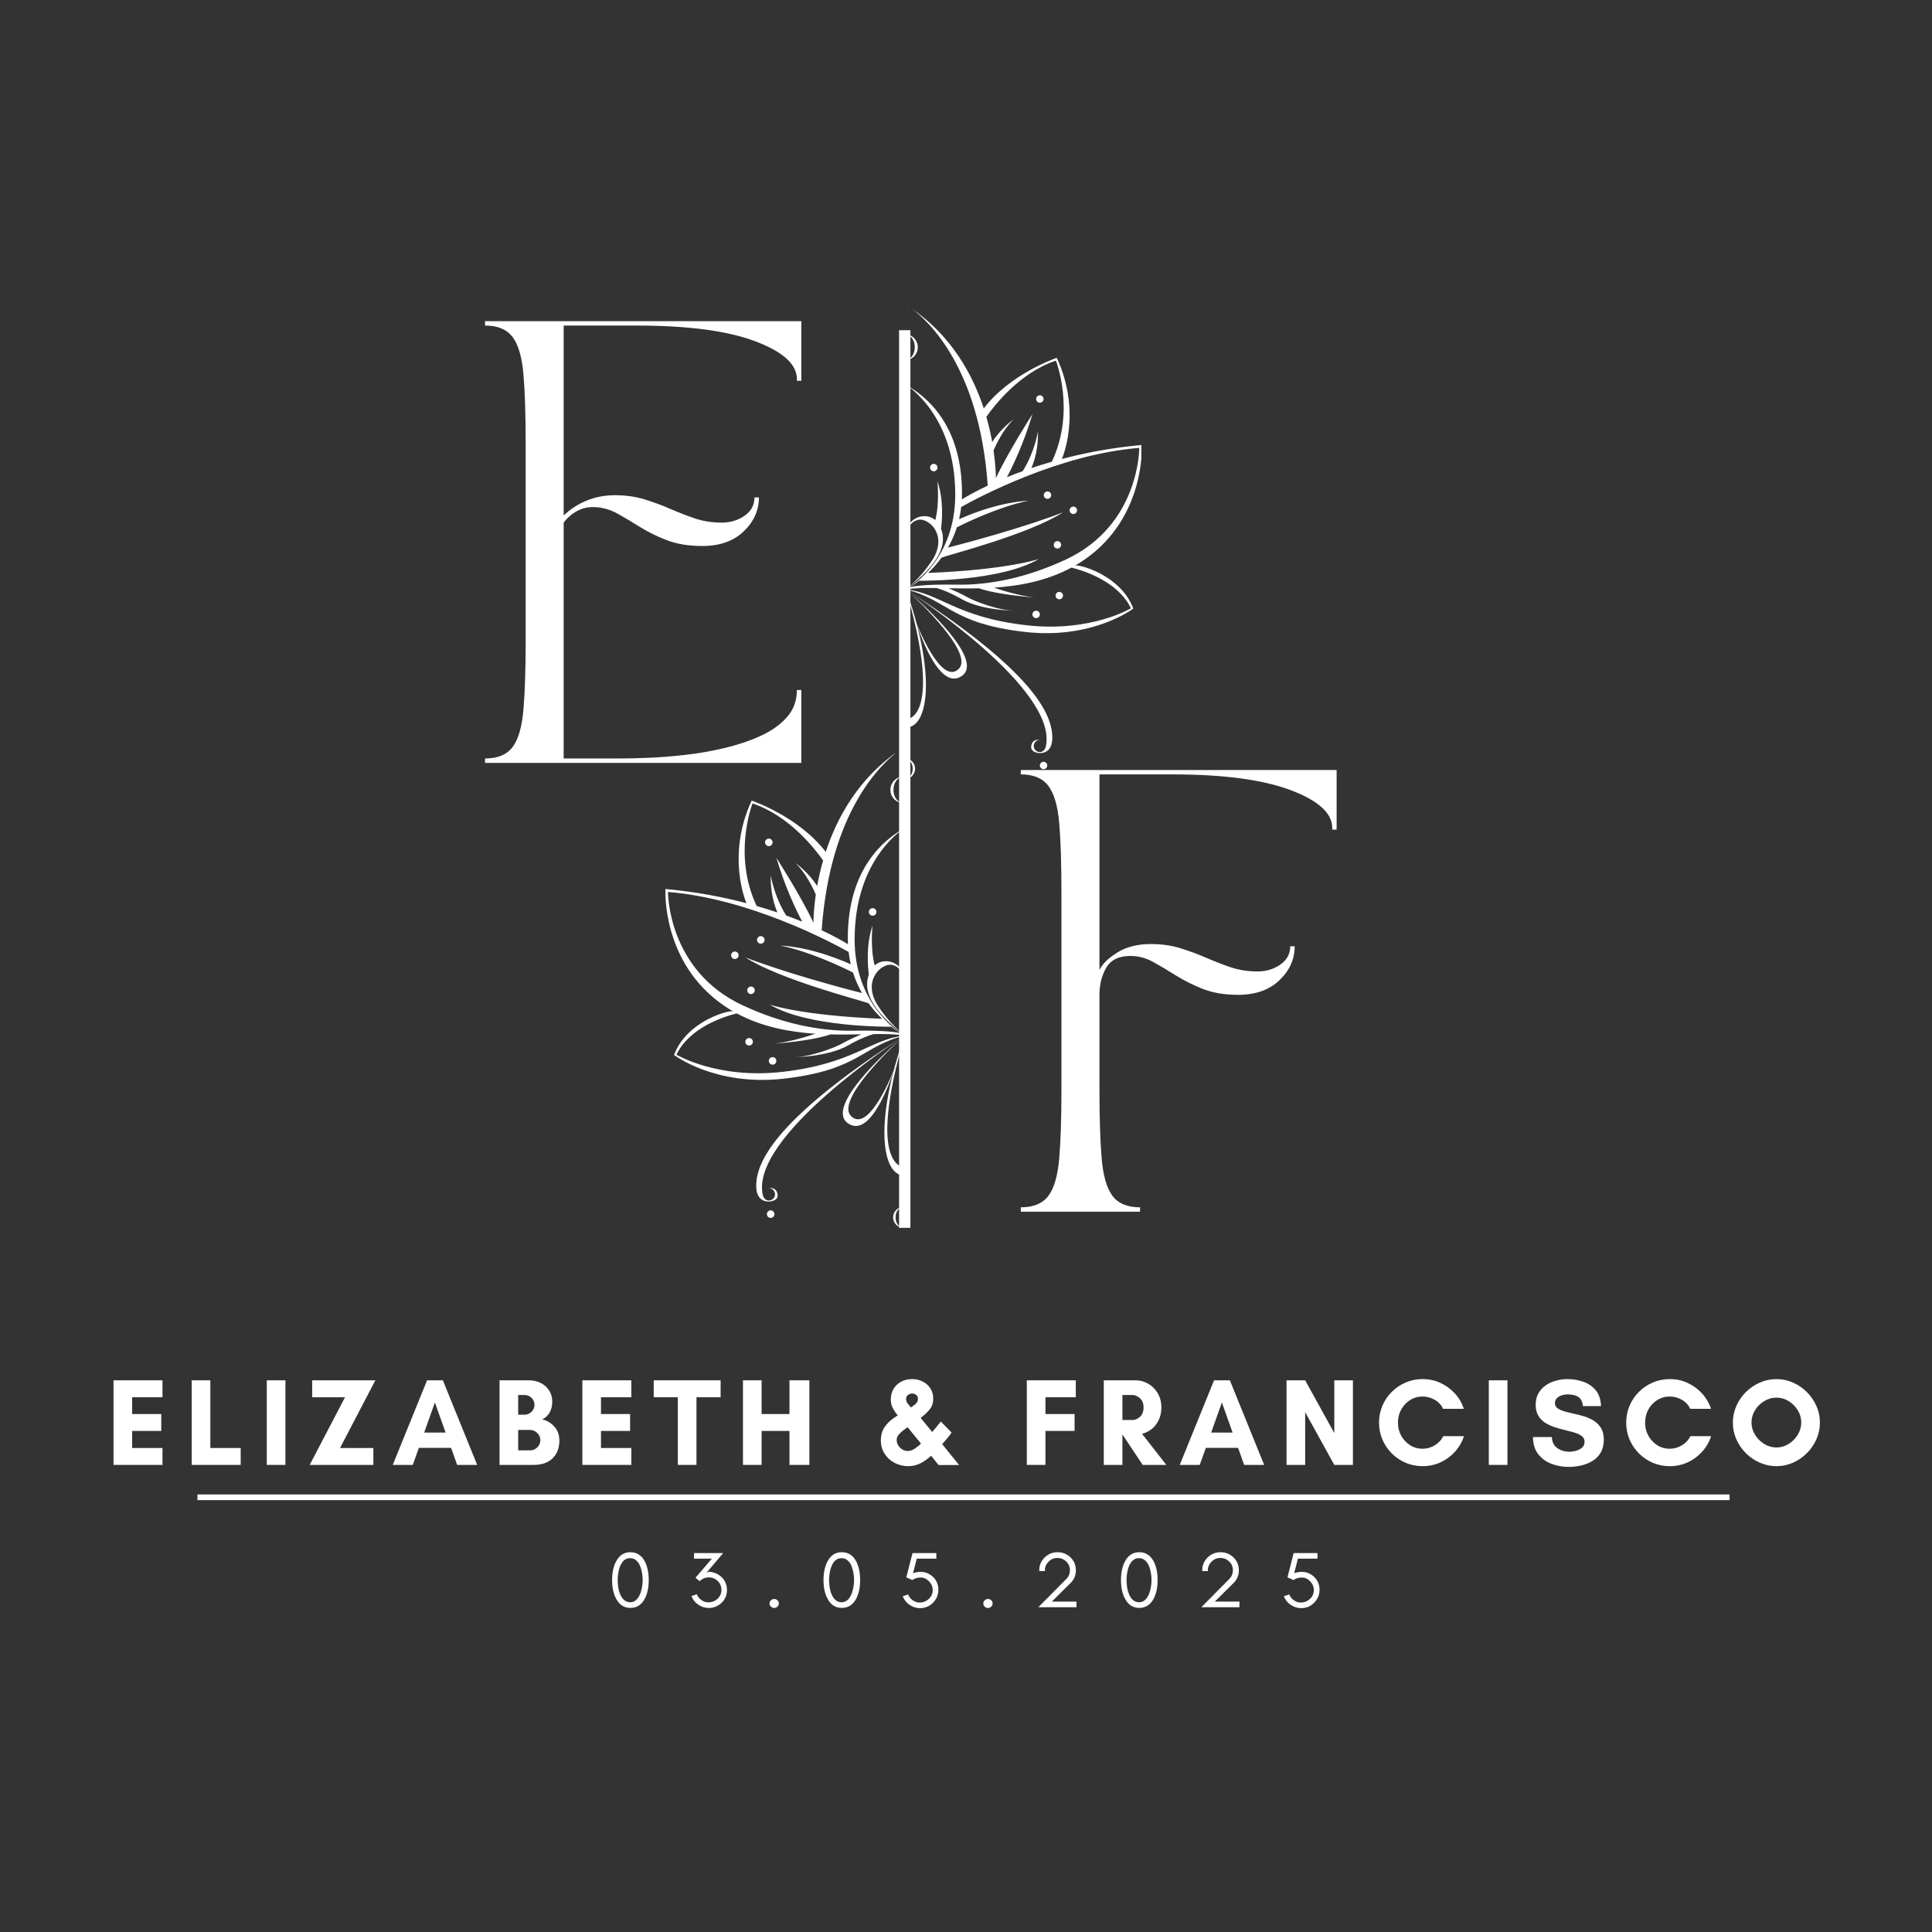 <svg xmlns="http://www.w3.org/2000/svg" xmlns:xlink="http://www.w3.org/1999/xlink" width="1024" zoomAndPan="magnify" viewBox="0 0 768 768" height="1024" preserveAspectRatio="xMidYMid meet" version="1.0"><rect x="0" y="0" width="768" height="768" fill="#333333" stroke="none"/><defs><g/><clipPath id="663423c09b"><path d="M 264.492 299.562 L 360.391 299.562 L 360.391 487.812 L 264.492 487.812 Z M 264.492 299.562 " clip-rule="nonzero"/></clipPath><clipPath id="e760a38fcf"><path d="M 360.109 121.145 L 453.703 121.145 L 453.703 309.395 L 360.109 309.395 Z M 360.109 121.145 " clip-rule="nonzero"/></clipPath></defs><g fill="#ffffff" fill-opacity="1"><g transform="translate(187.539, 303.26)"><g><path d="M 5.266 -173.844 L 5.266 -175.594 L 131 -175.594 L 131 -151.891 L 129.234 -151.891 L 129.234 -152.594 C 129.234 -158.445 123.703 -163.453 112.641 -167.609 C 101.578 -171.766 85.922 -173.844 65.672 -173.844 L 36.531 -173.844 L 36.531 -98.328 C 39.219 -100.91 42.285 -102.898 45.734 -104.297 C 49.191 -105.703 52.91 -106.406 56.891 -106.406 C 61.223 -106.406 65.172 -105.848 68.734 -104.734 C 72.305 -103.629 75.703 -102.375 78.922 -100.969 C 82.148 -99.562 85.398 -98.301 88.672 -97.188 C 91.953 -96.07 95.523 -95.516 99.391 -95.516 C 102.785 -95.516 105.797 -96.422 108.422 -98.234 C 111.055 -100.055 112.375 -102.488 112.375 -105.531 L 114.141 -105.531 C 114.141 -100.383 112.117 -95.879 108.078 -92.016 C 104.035 -88.148 98.562 -86.219 91.656 -86.219 C 86.27 -86.219 81.586 -86.977 77.609 -88.5 C 73.629 -90.02 70.055 -91.773 66.891 -93.766 C 63.734 -95.754 60.723 -97.539 57.859 -99.125 C 54.992 -100.707 51.977 -101.555 48.812 -101.672 C 46.238 -101.785 43.895 -101.254 41.781 -100.078 C 39.676 -98.91 37.926 -97.391 36.531 -95.516 L 36.531 -1.75 L 59 -1.75 C 61.812 -1.75 65.469 -1.836 69.969 -2.016 C 74.477 -2.191 79.363 -2.57 84.625 -3.156 C 89.895 -3.738 95.133 -4.645 100.344 -5.875 C 105.562 -7.102 110.363 -8.711 114.75 -10.703 C 119.133 -12.703 122.645 -15.191 125.281 -18.172 C 127.914 -21.16 129.234 -24.758 129.234 -28.969 L 131 -28.969 L 131 0 L 5.266 0 L 5.266 -1.75 C 10.297 -1.75 13.953 -3.27 16.234 -6.312 C 18.523 -9.363 19.961 -14.344 20.547 -21.25 C 21.129 -28.156 21.422 -37.344 21.422 -48.812 L 21.422 -126.781 C 21.422 -138.363 21.129 -147.578 20.547 -154.422 C 19.961 -161.273 18.523 -166.223 16.234 -169.266 C 13.953 -172.316 10.297 -173.844 5.266 -173.844 Z M 5.266 -173.844 "/></g></g></g><g fill="#ffffff" fill-opacity="1"><g transform="translate(400.517, 481.679)"><g><path d="M 5.266 -1.75 C 10.297 -1.75 13.953 -3.27 16.234 -6.312 C 18.523 -9.363 19.961 -14.344 20.547 -21.25 C 21.129 -28.156 21.422 -37.344 21.422 -48.812 L 21.422 -126.781 C 21.422 -138.363 21.129 -147.578 20.547 -154.422 C 19.961 -161.273 18.523 -166.223 16.234 -169.266 C 13.953 -172.316 10.297 -173.844 5.266 -173.844 L 5.266 -175.594 L 130.812 -175.594 L 130.812 -151.891 L 129.062 -151.891 L 129.062 -152.594 C 129.062 -158.445 123.531 -163.453 112.469 -167.609 C 101.406 -171.766 85.75 -173.844 65.5 -173.844 L 36.531 -173.844 L 36.531 -96.047 C 37.582 -98.391 39.922 -100.703 43.547 -102.984 C 47.172 -105.266 51.617 -106.406 56.891 -106.406 C 61.223 -106.406 65.172 -105.848 68.734 -104.734 C 72.305 -103.629 75.703 -102.375 78.922 -100.969 C 82.148 -99.562 85.398 -98.301 88.672 -97.188 C 91.953 -96.07 95.523 -95.516 99.391 -95.516 C 102.785 -95.516 105.797 -96.422 108.422 -98.234 C 111.055 -100.055 112.375 -102.488 112.375 -105.531 L 114.141 -105.531 C 114.141 -100.383 112.117 -95.879 108.078 -92.016 C 104.035 -88.148 98.562 -86.219 91.656 -86.219 C 86.27 -86.219 81.586 -87.004 77.609 -88.578 C 73.629 -90.16 70.055 -91.945 66.891 -93.938 C 63.734 -95.926 60.723 -97.711 57.859 -99.297 C 54.992 -100.879 51.977 -101.672 48.812 -101.672 C 44.25 -101.672 41.062 -100.117 39.25 -97.016 C 37.438 -93.91 36.531 -90.312 36.531 -86.219 L 36.531 -48.812 C 36.531 -37.344 36.82 -28.156 37.406 -21.25 C 37.988 -14.344 39.422 -9.363 41.703 -6.312 C 43.984 -3.27 47.641 -1.75 52.672 -1.75 L 52.672 0 L 5.266 0 Z M 5.266 -1.75 "/></g></g></g><path stroke-linecap="butt" transform="matrix(0, -0.75, 0.75, 0, 357.398, 488.086)" fill="none" stroke-linejoin="miter" d="M -0 3.001 L 475.781 3.001 " stroke="#ffffff" stroke-width="6" stroke-opacity="1" stroke-miterlimit="4"/><g clip-path="url(#663423c09b)"><path fill="#ffffff" d="M 412.16 423.215 C 412.988 423.215 413.66 422.547 413.66 421.719 C 413.66 420.895 412.988 420.223 412.16 420.223 C 411.336 420.223 410.668 420.895 410.668 421.719 C 410.668 422.547 411.336 423.215 412.16 423.215 Z M 421.496 415.621 C 422.324 415.621 422.992 414.949 422.992 414.125 C 422.992 413.297 422.324 412.629 421.496 412.629 C 420.668 412.629 420 413.297 420 414.125 C 420 414.949 420.668 415.621 421.496 415.621 Z M 420.746 392.164 C 419.918 392.164 419.246 392.836 419.246 393.66 C 419.246 394.488 419.918 395.16 420.746 395.16 C 421.57 395.16 422.238 394.488 422.238 393.66 C 422.238 392.836 421.57 392.164 420.746 392.164 Z M 413.66 336.348 C 414.484 336.348 415.156 335.68 415.156 334.852 C 415.156 334.027 414.484 333.355 413.66 333.355 C 412.832 333.355 412.16 334.027 412.16 334.852 C 412.16 335.68 412.832 336.348 413.66 336.348 Z M 416.734 372.125 C 415.91 372.125 415.238 372.797 415.238 373.621 C 415.238 374.449 415.91 375.121 416.734 375.121 C 417.562 375.121 418.234 374.449 418.234 373.621 C 418.234 372.797 417.562 372.125 416.734 372.125 Z M 427.156 378.238 C 426.328 378.238 425.66 378.91 425.66 379.734 C 425.66 380.562 426.328 381.23 427.156 381.23 C 427.984 381.23 428.652 380.562 428.652 379.734 C 428.652 378.91 427.984 378.238 427.156 378.238 Z M 416.113 474.762 C 415.844 476.094 415.012 477.223 413.652 477.223 C 412.293 477.223 411.191 476.121 411.191 474.762 C 411.191 473.402 412.293 472.301 413.652 472.301 C 413.652 472.301 410.496 471.648 410.152 475.004 C 409.949 477.016 412.371 477.629 413.668 477.629 C 414.957 477.629 419.539 477.371 418.539 469.207 C 417.32 459.23 407.207 442.305 359.789 411.73 C 362.84 413.711 420.809 451.695 416.113 474.762 Z M 359.656 464.02 L 359.656 467.336 C 369.082 467.336 371.652 445.059 359.656 411.645 C 375.195 464.879 359.656 464.02 359.656 464.02 Z M 359.695 411.668 C 359.727 411.691 359.758 411.711 359.789 411.73 C 359.75 411.707 359.715 411.68 359.695 411.668 C 359.676 411.656 359.66 411.645 359.656 411.645 C 359.656 411.645 359.973 411.91 360.531 412.391 C 360.09 411.996 359.797 411.746 359.695 411.668 Z M 380.941 443.688 C 373.734 450.746 363.961 425.383 363.961 425.383 C 363.961 425.383 372.512 453.453 382.262 446.48 C 391.539 439.844 365.676 416.824 360.531 412.391 C 365.242 416.605 387.188 437.574 380.941 443.688 Z M 361.793 298.25 C 360.473 297.281 359.688 296.852 359.688 296.852 C 360.406 297.309 361.102 297.777 361.793 298.25 Z M 453.746 354.57 C 421.496 357.156 389.062 374.418 381.938 378.406 C 381.738 380.117 381.449 381.75 381.086 383.316 C 397.832 375.91 409 375.906 409 375.906 C 397.914 378.086 384.719 384.285 380.199 386.602 C 379.242 389.617 378.004 392.328 376.617 394.762 C 406.668 387.078 422.992 380.574 422.992 380.574 C 409.246 389.414 377.418 397.555 374.02 398.801 C 372.266 401.223 370.402 403.273 368.621 404.984 C 400.562 403.738 413.277 399.359 413.277 399.359 C 397.996 408.363 366.688 408.152 364.984 408.137 C 362.84 409.809 361.098 410.859 360.25 411.34 L 361.824 410.617 C 361.824 410.617 365.832 409.477 379.941 409.719 C 393.652 409.957 408.602 406.82 424.078 399.617 C 453.988 385.699 453.746 354.57 453.746 354.57 Z M 394.441 352.215 C 397.98 346.66 403.004 343.102 403.004 343.102 C 399.121 346.988 396.469 352.168 394.988 355.613 C 395.73 360.734 395.906 364.699 395.941 366.766 C 400.832 356.266 410.668 340.957 410.668 340.957 C 407.113 352.977 402.547 362.297 400.375 366.387 C 402.359 365.578 404.488 364.754 406.758 363.934 C 411.691 356.023 412.906 347.871 412.906 347.871 C 413.082 354.863 411.395 360.035 410.246 362.715 C 412.93 361.809 415.781 360.91 418.805 360.051 L 418.488 360.137 C 428.184 339.707 420.129 319.391 420.129 319.391 C 405.402 324.27 395.066 337.77 392.082 342.051 C 393.121 345.664 393.883 349.094 394.441 352.215 Z M 359.652 411.613 C 359.648 411.613 359.645 411.609 359.637 411.605 C 359.633 411.609 359.633 411.613 359.625 411.613 L 359.637 411.621 Z M 359.027 411.34 C 358.18 410.859 356.441 409.809 354.293 408.137 C 352.594 408.152 321.285 408.363 306 399.359 C 306 399.359 318.719 403.738 350.656 404.984 C 348.875 403.273 347.016 401.223 345.258 398.801 C 341.863 397.555 310.031 389.414 296.285 380.574 C 296.285 380.574 312.609 387.078 342.66 394.762 C 341.273 392.328 340.035 389.617 339.078 386.602 C 334.562 384.285 321.363 378.086 310.277 375.906 C 310.277 375.906 321.445 375.91 338.191 383.316 C 337.828 381.75 337.539 380.117 337.34 378.406 C 330.219 374.418 297.785 357.156 265.535 354.57 C 265.535 354.57 265.289 385.699 295.199 399.617 C 310.676 406.82 325.625 409.957 339.336 409.719 C 353.445 409.477 357.453 410.617 357.453 410.617 Z M 300.789 360.137 L 300.473 360.051 C 303.496 360.91 306.348 361.809 309.027 362.715 C 307.883 360.035 306.195 354.863 306.371 347.871 C 306.371 347.871 307.59 356.023 312.52 363.934 C 314.789 364.754 316.918 365.578 318.902 366.387 C 316.734 362.297 312.164 352.977 308.613 340.957 C 308.613 340.957 318.445 356.266 323.336 366.766 C 323.371 364.699 323.547 360.734 324.289 355.613 C 322.809 352.168 320.156 346.988 316.273 343.102 C 316.273 343.102 321.301 346.66 324.836 352.215 C 325.395 349.094 326.156 345.664 327.195 342.051 C 324.211 337.77 313.879 324.27 299.148 319.391 C 299.148 319.391 291.098 339.707 300.789 360.137 Z M 407.637 428.781 C 377.648 425.352 376.793 415.926 359.656 411.645 C 373.391 413.098 379.758 422.82 408.195 426.078 C 434.148 429.047 450.375 419.246 450.375 419.246 C 445.238 408.457 431.484 404.105 426.402 402.836 C 416.387 408.23 405.477 410.242 395.172 410.926 C 398.734 412.152 405.148 414.121 411.359 414.859 C 411.359 414.859 396.949 413.91 389.16 411.191 C 384.855 411.297 380.719 411.23 376.867 411.156 C 378.625 411.902 381.906 413.344 384.254 414.68 C 387.598 416.586 397.023 420.039 402.984 420.223 C 403.613 420.242 390.195 420.133 382.262 415.621 C 377.414 412.863 373.973 411.625 372.023 411.07 C 367.203 411.008 362.996 411.062 359.703 411.637 C 359.703 411.637 359.688 411.645 359.688 411.645 C 359.688 411.645 359.703 411.637 359.703 411.637 C 359.695 411.637 359.688 411.637 359.684 411.641 C 359.684 411.641 359.688 411.641 359.688 411.645 C 359.688 411.645 359.684 411.641 359.684 411.641 C 359.684 411.641 359.684 411.641 359.68 411.641 L 359.688 411.645 L 359.59 411.645 L 359.598 411.641 C 359.598 411.641 359.594 411.641 359.594 411.641 C 359.594 411.641 359.59 411.645 359.59 411.645 C 359.59 411.641 359.594 411.641 359.594 411.641 C 359.586 411.637 359.582 411.637 359.574 411.637 C 359.574 411.637 359.59 411.645 359.59 411.645 C 359.59 411.645 359.574 411.637 359.574 411.637 C 356.281 411.062 352.074 411.008 347.254 411.07 C 345.305 411.625 341.863 412.863 337.016 415.621 C 329.082 420.133 315.664 420.242 316.293 420.223 C 322.254 420.039 331.68 416.586 335.027 414.68 C 337.371 413.344 340.656 411.902 342.41 411.156 C 338.562 411.23 334.422 411.297 330.117 411.191 C 322.328 413.91 307.918 414.859 307.918 414.859 C 314.129 414.121 320.543 412.152 324.109 410.926 C 313.805 410.242 302.891 408.23 292.875 402.836 C 287.793 404.105 274.039 408.457 268.902 419.246 C 268.902 419.246 285.129 429.047 311.082 426.078 C 339.52 422.82 345.887 413.098 359.621 411.645 C 342.488 415.926 341.629 425.352 311.641 428.781 C 284.281 431.906 267.945 419.355 267.945 419.355 C 273.086 405.645 290.219 401.363 291.422 402.027 C 290.148 401.293 288.891 400.504 287.652 399.648 C 262.805 382.512 264.516 353.383 264.516 353.383 C 276.914 354.527 287.938 356.68 297.441 359.215 L 296.734 359.02 C 296.734 359.02 288.508 340.527 298.789 318.25 C 298.789 318.25 317.379 324.48 328.238 338.645 C 332.715 324.988 341.246 309.395 357.484 298.25 C 350.758 303.168 329.965 322.082 326.629 369.781 C 331.996 372.32 335.535 374.402 337.078 375.359 C 337.039 374.559 337.016 373.746 337.016 372.918 C 337.016 344.828 351.879 333.465 359.59 329.184 C 359.59 329.184 339.73 340.941 339.73 373.457 C 339.73 398.766 356.445 409.777 359.195 411.418 L 359.625 411.613 C 359.633 411.609 359.633 411.609 359.637 411.605 C 359.594 411.57 359.52 411.516 359.414 411.434 C 359.492 411.492 359.562 411.547 359.637 411.605 C 359.715 411.547 359.785 411.492 359.863 411.434 C 359.758 411.516 359.684 411.57 359.641 411.605 C 359.645 411.609 359.648 411.609 359.652 411.613 L 360.082 411.418 C 362.832 409.777 379.547 398.766 379.547 373.457 C 379.547 340.941 359.688 329.184 359.688 329.184 C 367.402 333.465 382.262 344.828 382.262 372.918 C 382.262 373.746 382.238 374.559 382.199 375.359 C 383.742 374.402 387.281 372.32 392.648 369.781 C 389.312 322.082 368.523 303.168 361.793 298.25 C 378.035 309.395 386.566 324.988 391.039 338.645 C 401.898 324.48 420.488 318.25 420.488 318.25 C 430.77 340.527 422.543 359.02 422.543 359.02 L 421.836 359.215 C 431.34 356.68 442.363 354.527 454.762 353.383 C 454.762 353.383 456.477 382.512 431.629 399.648 C 430.391 400.504 429.129 401.293 427.855 402.027 C 429.059 401.363 446.195 405.645 451.336 419.355 C 451.336 419.355 434.996 431.906 407.637 428.781 Z M 360.691 473.004 C 360.691 472.176 360.02 471.508 359.195 471.508 C 358.367 471.508 357.695 472.176 357.695 473.004 C 357.695 473.832 358.367 474.5 359.195 474.5 C 360.02 474.5 360.691 473.832 360.691 473.004 Z M 415.156 481.137 C 414.328 481.137 413.66 481.805 413.66 482.633 C 413.66 483.457 414.328 484.129 415.156 484.129 C 415.98 484.129 416.652 483.457 416.652 482.633 C 416.652 481.805 415.98 481.137 415.156 481.137 Z M 306.359 481.137 C 305.531 481.137 304.859 481.805 304.859 482.633 C 304.859 483.457 305.531 484.129 306.359 484.129 C 307.184 484.129 307.855 483.457 307.855 482.633 C 307.855 481.805 307.184 481.137 306.359 481.137 Z M 307.117 420.223 C 306.289 420.223 305.617 420.895 305.617 421.719 C 305.617 422.547 306.289 423.215 307.117 423.215 C 307.941 423.215 308.613 422.547 308.613 421.719 C 308.613 420.895 307.941 420.223 307.117 420.223 Z M 297.781 412.629 C 296.957 412.629 296.285 413.297 296.285 414.125 C 296.285 414.949 296.957 415.621 297.781 415.621 C 298.609 415.621 299.277 414.949 299.277 414.125 C 299.277 413.297 298.609 412.629 297.781 412.629 Z M 298.535 392.164 C 297.707 392.164 297.039 392.836 297.039 393.66 C 297.039 394.488 297.707 395.16 298.535 395.16 C 299.359 395.16 300.031 394.488 300.031 393.66 C 300.031 392.836 299.359 392.164 298.535 392.164 Z M 305.617 336.348 C 306.445 336.348 307.117 335.68 307.117 334.852 C 307.117 334.027 306.445 333.355 305.617 333.355 C 304.793 333.355 304.121 334.027 304.121 334.852 C 304.121 335.68 304.793 336.348 305.617 336.348 Z M 358.141 346.379 C 358.141 347.203 358.809 347.871 359.637 347.871 C 360.465 347.871 361.133 347.203 361.133 346.379 C 361.133 345.551 360.465 344.879 359.637 344.879 C 358.809 344.879 358.141 345.551 358.141 346.379 Z M 372.371 362.504 C 372.371 361.676 371.699 361.008 370.875 361.008 C 370.047 361.008 369.379 361.676 369.379 362.504 C 369.379 363.328 370.047 364 370.875 364 C 371.699 364 372.371 363.328 372.371 362.504 Z M 345.402 362.504 C 345.402 363.328 346.074 364 346.902 364 C 347.727 364 348.398 363.328 348.398 362.504 C 348.398 361.676 347.727 361.008 346.902 361.008 C 346.074 361.008 345.402 361.676 345.402 362.504 Z M 302.426 375.121 C 303.254 375.121 303.926 374.449 303.926 373.621 C 303.926 372.797 303.254 372.125 302.426 372.125 C 301.602 372.125 300.934 372.797 300.934 373.621 C 300.934 374.449 301.602 375.121 302.426 375.121 Z M 292.121 378.238 C 291.297 378.238 290.625 378.91 290.625 379.734 C 290.625 380.562 291.297 381.23 292.121 381.23 C 292.949 381.23 293.617 380.562 293.617 379.734 C 293.617 378.91 292.949 378.238 292.121 378.238 Z M 359.195 479.754 C 360.961 479.754 362.391 481.621 362.391 483.918 C 362.391 486.215 360.961 488.078 359.195 488.078 C 361.492 488.078 363.355 486.215 363.355 483.918 C 363.355 481.621 361.492 479.754 359.195 479.754 Z M 355.996 483.918 C 355.996 481.621 357.43 479.754 359.195 479.754 C 356.895 479.754 355.031 481.621 355.031 483.918 C 355.031 486.215 356.895 488.078 359.195 488.078 C 357.43 488.078 355.996 486.215 355.996 483.918 Z M 363.23 313.977 C 363.23 316.879 361.422 319.234 359.195 319.234 C 362.098 319.234 364.449 316.879 364.449 313.977 C 364.449 311.078 362.098 308.723 359.195 308.723 C 361.422 308.723 363.23 311.078 363.23 313.977 Z M 353.938 313.977 C 353.938 316.879 356.293 319.234 359.195 319.234 C 356.965 319.234 355.16 316.879 355.16 313.977 C 355.16 311.078 356.965 308.723 359.195 308.723 C 356.293 308.723 353.938 311.078 353.938 313.977 Z M 349.008 399.832 C 342.512 389.738 350.453 382.727 354.586 383.562 C 358.801 384.414 359.59 389.441 359.59 389.441 C 359.586 389.305 359.574 389.176 359.566 389.043 L 359.688 389.441 L 360.121 387.914 C 360.703 386.363 361.992 384.109 364.695 383.562 C 368.824 382.727 376.766 389.738 370.273 399.832 C 366.066 406.367 361.07 410.488 359.863 411.434 C 373.848 400.82 375.141 393.723 374.438 389.508 C 374.297 388.676 374.09 387.895 373.82 387.168 C 374.23 383.992 374.957 375.484 372.332 367.973 C 372.332 367.973 373.309 376.641 371.496 383.688 C 370.332 382.688 368.859 382.105 367.098 382.098 C 364.406 382.086 362.055 383.52 360.758 385.664 C 360.758 378.047 359.688 359.297 359.688 359.297 C 358.34 367.676 358.523 385.664 358.523 385.664 L 358.527 385.676 C 357.23 383.523 354.875 382.086 352.18 382.098 C 350.379 382.109 348.875 382.715 347.699 383.758 C 345.859 376.699 346.844 367.973 346.844 367.973 C 344.164 375.648 344.984 384.379 345.383 387.379 C 345.148 388.047 344.965 388.754 344.84 389.508 C 344.137 393.723 345.43 400.82 359.414 411.434 C 358.207 410.488 353.211 406.367 349.008 399.832 Z M 359.488 411.73 C 359.52 411.711 359.551 411.691 359.582 411.668 C 359.48 411.746 359.188 411.996 358.746 412.391 C 359.305 411.91 359.621 411.645 359.621 411.645 C 359.617 411.645 359.605 411.656 359.582 411.668 C 359.562 411.68 359.527 411.707 359.488 411.73 Z M 300.738 469.207 C 299.738 477.371 304.32 477.629 305.613 477.629 C 306.906 477.629 309.328 477.016 309.125 475.004 C 308.781 471.648 305.625 472.301 305.625 472.301 C 306.984 472.301 308.086 473.402 308.086 474.762 C 308.086 476.121 306.984 477.223 305.625 477.223 C 304.266 477.223 303.434 476.094 303.164 474.762 C 298.469 451.695 356.438 413.711 359.488 411.73 C 312.074 442.305 301.957 459.23 300.738 469.207 Z M 359.621 467.336 L 359.621 464.02 C 359.621 464.02 344.082 464.879 359.621 411.645 C 347.629 445.059 350.195 467.336 359.621 467.336 Z M 337.016 446.48 C 346.762 453.453 355.316 425.383 355.316 425.383 C 355.316 425.383 345.543 450.746 338.336 443.688 C 332.09 437.574 354.035 416.609 358.746 412.391 C 353.602 416.828 327.738 439.844 337.016 446.48 Z M 359.59 296.852 C 358.871 297.309 358.176 297.777 357.484 298.25 C 358.805 297.281 359.59 296.852 359.59 296.852 " fill-opacity="1" fill-rule="nonzero"/></g><g clip-path="url(#e760a38fcf)"><path fill="#ffffff" d="M 411.883 245.719 C 412.699 245.719 413.359 245.059 413.359 244.242 C 413.359 243.43 412.699 242.766 411.883 242.766 C 411.066 242.766 410.406 243.43 410.406 244.242 C 410.406 245.059 411.066 245.719 411.883 245.719 Z M 421.086 238.23 C 421.898 238.23 422.559 237.57 422.559 236.754 C 422.559 235.941 421.898 235.281 421.086 235.281 C 420.27 235.281 419.609 235.941 419.609 236.754 C 419.609 237.57 420.27 238.23 421.086 238.23 Z M 420.344 215.105 C 419.527 215.105 418.867 215.766 418.867 216.582 C 418.867 217.395 419.527 218.059 420.344 218.059 C 421.156 218.059 421.816 217.395 421.816 216.582 C 421.816 215.766 421.156 215.105 420.344 215.105 Z M 413.359 160.082 C 414.172 160.082 414.832 159.422 414.832 158.605 C 414.832 157.789 414.172 157.129 413.359 157.129 C 412.543 157.129 411.883 157.789 411.883 158.605 C 411.883 159.422 412.543 160.082 413.359 160.082 Z M 416.391 195.352 C 415.574 195.352 414.914 196.012 414.914 196.828 C 414.914 197.641 415.574 198.301 416.391 198.301 C 417.207 198.301 417.867 197.641 417.867 196.828 C 417.867 196.012 417.207 195.352 416.391 195.352 Z M 426.664 201.375 C 425.848 201.375 425.188 202.039 425.188 202.852 C 425.188 203.668 425.848 204.328 426.664 204.328 C 427.48 204.328 428.141 203.668 428.141 202.852 C 428.141 202.039 427.48 201.375 426.664 201.375 Z M 415.777 296.535 C 415.512 297.848 414.691 298.961 413.352 298.961 C 412.012 298.961 410.926 297.875 410.926 296.535 C 410.926 295.195 412.012 294.105 413.352 294.105 C 413.352 294.105 410.238 293.465 409.902 296.773 C 409.699 298.758 412.09 299.363 413.363 299.363 C 414.641 299.363 419.156 299.105 418.172 291.059 C 416.969 281.223 406.996 264.535 360.25 234.395 C 363.258 236.348 420.406 273.793 415.777 296.535 Z M 360.117 285.941 L 360.117 289.215 C 369.41 289.215 371.945 267.254 360.117 234.309 C 375.441 286.789 360.117 285.941 360.117 285.941 Z M 360.16 234.336 C 360.188 234.355 360.219 234.375 360.25 234.395 C 360.211 234.371 360.176 234.348 360.156 234.336 C 360.137 234.32 360.125 234.312 360.117 234.309 C 360.117 234.309 360.434 234.57 360.98 235.043 C 360.547 234.656 360.258 234.41 360.16 234.336 Z M 381.105 265.898 C 374 272.859 364.363 247.855 364.363 247.855 C 364.363 247.855 372.797 275.527 382.406 268.652 C 391.551 262.109 366.051 239.418 360.98 235.043 C 365.629 239.203 387.262 259.871 381.105 265.898 Z M 362.227 122.52 C 360.926 121.566 360.152 121.145 360.152 121.145 C 360.859 121.594 361.547 122.055 362.227 122.52 Z M 452.875 178.043 C 421.082 180.594 389.109 197.609 382.086 201.543 C 381.891 203.227 381.605 204.84 381.246 206.383 C 397.754 199.082 408.766 199.078 408.766 199.078 C 397.836 201.227 384.828 207.336 380.371 209.621 C 379.43 212.594 378.211 215.266 376.84 217.668 C 406.465 210.09 422.559 203.68 422.559 203.68 C 409.008 212.395 377.629 220.422 374.281 221.648 C 372.551 224.035 370.715 226.059 368.957 227.742 C 400.445 226.516 412.98 222.199 412.98 222.199 C 397.914 231.074 367.051 230.871 365.371 230.852 C 363.258 232.5 361.543 233.539 360.707 234.008 L 362.258 233.297 C 362.258 233.297 366.207 232.172 380.117 232.414 C 393.637 232.648 408.371 229.551 423.629 222.453 C 453.117 208.734 452.875 178.043 452.875 178.043 Z M 394.41 175.719 C 397.902 170.246 402.855 166.738 402.855 166.738 C 399.027 170.57 396.41 175.676 394.953 179.07 C 395.684 184.121 395.855 188.031 395.891 190.066 C 400.711 179.715 410.406 164.625 410.406 164.625 C 406.902 176.473 402.402 185.66 400.262 189.695 C 402.219 188.895 404.316 188.086 406.555 187.273 C 411.418 179.477 412.617 171.441 412.617 171.441 C 412.789 178.336 411.125 183.434 409.996 186.074 C 412.641 185.18 415.449 184.293 418.43 183.445 L 418.121 183.531 C 427.676 163.391 419.738 143.363 419.738 143.363 C 405.219 148.172 395.031 161.48 392.086 165.699 C 393.109 169.266 393.863 172.645 394.41 175.719 Z M 360.117 234.281 C 360.109 234.277 360.105 234.277 360.102 234.273 C 360.098 234.277 360.094 234.277 360.09 234.281 L 360.102 234.285 Z M 359.5 234.008 C 358.664 233.539 356.949 232.5 354.832 230.852 C 353.156 230.871 322.293 231.074 307.223 222.199 C 307.223 222.199 319.762 226.516 351.246 227.742 C 349.492 226.059 347.656 224.035 345.926 221.648 C 342.578 220.422 311.199 212.395 297.648 203.68 C 297.648 203.68 313.738 210.09 343.367 217.668 C 341.996 215.266 340.777 212.594 339.832 209.621 C 335.379 207.336 322.367 201.227 311.438 199.078 C 311.438 199.078 322.449 199.082 338.957 206.383 C 338.602 204.84 338.316 203.227 338.121 201.543 C 331.098 197.609 299.125 180.594 267.332 178.043 C 267.332 178.043 267.09 208.734 296.574 222.453 C 311.836 229.551 326.57 232.648 340.086 232.414 C 353.996 232.172 357.949 233.297 357.949 233.297 Z M 302.086 183.531 L 301.773 183.445 C 304.754 184.293 307.566 185.18 310.211 186.074 C 309.078 183.434 307.414 178.336 307.59 171.441 C 307.59 171.441 308.789 179.477 313.648 187.273 C 315.891 188.086 317.988 188.895 319.941 189.695 C 317.805 185.66 313.301 176.473 309.797 164.625 C 309.797 164.625 319.492 179.715 324.312 190.066 C 324.348 188.031 324.523 184.121 325.254 179.07 C 323.793 175.676 321.18 170.57 317.352 166.738 C 317.352 166.738 322.305 170.246 325.793 175.719 C 326.344 172.645 327.094 169.266 328.117 165.699 C 325.176 161.48 314.988 148.172 300.469 143.363 C 300.469 143.363 292.531 163.391 302.086 183.531 Z M 407.422 251.203 C 377.855 247.824 377.012 238.531 360.117 234.309 C 373.66 235.742 379.938 245.328 407.973 248.539 C 433.559 251.469 449.555 241.805 449.555 241.805 C 444.488 231.168 430.93 226.879 425.922 225.625 C 416.047 230.945 405.289 232.93 395.133 233.602 C 398.645 234.809 404.969 236.754 411.09 237.48 C 411.09 237.48 396.887 236.543 389.207 233.863 C 384.961 233.965 380.883 233.902 377.086 233.828 C 378.82 234.562 382.055 235.984 384.367 237.305 C 387.668 239.184 396.957 242.586 402.832 242.766 C 403.453 242.785 390.227 242.68 382.406 238.23 C 377.625 235.512 374.234 234.289 372.312 233.746 C 367.559 233.684 363.414 233.734 360.168 234.301 C 360.164 234.301 360.152 234.309 360.152 234.309 C 360.152 234.309 360.164 234.305 360.164 234.301 C 360.16 234.301 360.152 234.305 360.148 234.305 C 360.148 234.309 360.152 234.309 360.152 234.309 C 360.152 234.309 360.148 234.309 360.148 234.305 C 360.148 234.305 360.145 234.305 360.145 234.305 L 360.152 234.309 L 360.055 234.309 L 360.062 234.305 C 360.062 234.305 360.059 234.305 360.059 234.305 C 360.059 234.309 360.055 234.309 360.055 234.309 C 360.055 234.309 360.059 234.309 360.059 234.305 C 360.051 234.305 360.047 234.301 360.039 234.301 C 360.039 234.305 360.055 234.309 360.055 234.309 C 360.055 234.309 360.039 234.301 360.039 234.301 C 356.793 233.734 352.648 233.684 347.895 233.746 C 345.973 234.289 342.578 235.512 337.801 238.23 C 329.98 242.68 316.75 242.785 317.371 242.766 C 323.25 242.586 332.539 239.184 335.84 237.305 C 338.148 235.984 341.387 234.562 343.121 233.828 C 339.324 233.902 335.246 233.965 331 233.863 C 323.32 236.543 309.117 237.48 309.117 237.48 C 315.238 236.754 321.559 234.809 325.074 233.602 C 314.918 232.93 304.156 230.945 294.285 225.625 C 289.273 226.879 275.715 231.168 270.652 241.805 C 270.652 241.805 286.648 251.469 312.234 248.539 C 340.27 245.328 346.547 235.742 360.086 234.309 C 343.191 238.531 342.348 247.824 312.785 251.203 C 285.812 254.285 269.707 241.914 269.707 241.914 C 274.773 228.398 291.668 224.176 292.852 224.828 C 291.594 224.105 290.355 223.328 289.133 222.484 C 264.637 205.59 266.328 176.871 266.328 176.871 C 278.547 178.004 289.418 180.125 298.785 182.625 L 298.09 182.43 C 298.09 182.43 289.977 164.203 300.113 142.238 C 300.113 142.238 318.441 148.379 329.148 162.344 C 333.559 148.883 341.969 133.508 357.98 122.52 C 351.348 127.371 330.848 146.016 327.559 193.039 C 332.852 195.543 336.34 197.598 337.863 198.539 C 337.824 197.75 337.801 196.949 337.801 196.133 C 337.801 168.438 352.453 157.238 360.055 153.016 C 360.055 153.016 340.477 164.609 340.477 196.664 C 340.477 221.613 356.953 232.469 359.668 234.086 L 360.09 234.281 C 360.094 234.277 360.098 234.273 360.102 234.273 C 360.059 234.238 359.984 234.184 359.883 234.102 C 359.957 234.16 360.027 234.215 360.102 234.273 C 360.18 234.215 360.25 234.16 360.324 234.102 C 360.219 234.184 360.148 234.238 360.105 234.273 C 360.109 234.273 360.109 234.277 360.117 234.281 L 360.539 234.086 C 363.25 232.469 379.727 221.613 379.727 196.664 C 379.727 164.609 360.152 153.016 360.152 153.016 C 367.754 157.238 382.406 168.438 382.406 196.133 C 382.406 196.949 382.383 197.75 382.344 198.539 C 383.863 197.598 387.355 195.543 392.645 193.039 C 389.355 146.016 368.859 127.371 362.227 122.52 C 378.238 133.508 386.648 148.883 391.059 162.344 C 401.766 148.379 420.09 142.238 420.09 142.238 C 430.227 164.203 422.117 182.43 422.117 182.43 L 421.418 182.625 C 430.785 180.125 441.656 178.004 453.879 176.871 C 453.879 176.871 455.57 205.59 431.074 222.484 C 429.852 223.328 428.609 224.105 427.355 224.828 C 428.539 224.176 445.434 228.398 450.5 241.914 C 450.5 241.914 434.395 254.285 407.422 251.203 Z M 361.141 294.801 C 361.141 293.988 360.477 293.328 359.664 293.328 C 358.848 293.328 358.188 293.988 358.188 294.801 C 358.188 295.617 358.848 296.277 359.664 296.277 C 360.477 296.277 361.141 295.617 361.141 294.801 Z M 414.832 302.816 C 414.02 302.816 413.359 303.48 413.359 304.293 C 413.359 305.109 414.02 305.77 414.832 305.77 C 415.648 305.77 416.309 305.109 416.309 304.293 C 416.309 303.48 415.648 302.816 414.832 302.816 Z M 307.578 302.816 C 306.762 302.816 306.102 303.48 306.102 304.293 C 306.102 305.109 306.762 305.77 307.578 305.77 C 308.391 305.77 309.051 305.109 309.051 304.293 C 309.051 303.48 308.391 302.816 307.578 302.816 Z M 308.324 242.766 C 307.508 242.766 306.848 243.43 306.848 244.242 C 306.848 245.059 307.508 245.719 308.324 245.719 C 309.137 245.719 309.797 245.059 309.797 244.242 C 309.797 243.43 309.137 242.766 308.324 242.766 Z M 299.121 235.281 C 298.305 235.281 297.648 235.941 297.648 236.754 C 297.648 237.57 298.305 238.23 299.121 238.23 C 299.938 238.23 300.598 237.57 300.598 236.754 C 300.598 235.941 299.938 235.281 299.121 235.281 Z M 299.863 215.105 C 299.047 215.105 298.387 215.766 298.387 216.582 C 298.387 217.395 299.047 218.059 299.863 218.059 C 300.676 218.059 301.34 217.395 301.34 216.582 C 301.34 215.766 300.676 215.105 299.863 215.105 Z M 306.848 160.082 C 307.66 160.082 308.324 159.422 308.324 158.605 C 308.324 157.789 307.66 157.129 306.848 157.129 C 306.031 157.129 305.371 157.789 305.371 158.605 C 305.371 159.422 306.031 160.082 306.848 160.082 Z M 358.625 169.969 C 358.625 170.781 359.285 171.441 360.098 171.441 C 360.914 171.441 361.574 170.781 361.574 169.969 C 361.574 169.152 360.914 168.492 360.098 168.492 C 359.285 168.492 358.625 169.152 358.625 169.969 Z M 372.656 185.863 C 372.656 185.047 371.992 184.391 371.18 184.391 C 370.363 184.391 369.703 185.047 369.703 185.863 C 369.703 186.68 370.363 187.34 371.18 187.34 C 371.992 187.34 372.656 186.68 372.656 185.863 Z M 346.07 185.863 C 346.07 186.68 346.73 187.34 347.547 187.34 C 348.359 187.34 349.02 186.68 349.02 185.863 C 349.02 185.047 348.359 184.391 347.547 184.391 C 346.73 184.391 346.07 185.047 346.07 185.863 Z M 303.703 198.301 C 304.516 198.301 305.176 197.641 305.176 196.828 C 305.176 196.012 304.516 195.352 303.703 195.352 C 302.887 195.352 302.227 196.012 302.227 196.828 C 302.227 197.641 302.887 198.301 303.703 198.301 Z M 293.543 201.375 C 292.727 201.375 292.066 202.039 292.066 202.852 C 292.066 203.668 292.727 204.328 293.543 204.328 C 294.355 204.328 295.016 203.668 295.016 202.852 C 295.016 202.039 294.355 201.375 293.543 201.375 Z M 359.664 301.457 C 361.406 301.457 362.816 303.293 362.816 305.559 C 362.816 307.828 361.406 309.664 359.664 309.664 C 361.93 309.664 363.766 307.828 363.766 305.559 C 363.766 303.293 361.93 301.457 359.664 301.457 Z M 356.512 305.559 C 356.512 303.293 357.926 301.457 359.664 301.457 C 357.398 301.457 355.562 303.293 355.562 305.559 C 355.562 307.828 357.398 309.664 359.664 309.664 C 357.926 309.664 356.512 307.828 356.512 305.559 Z M 363.645 138.027 C 363.645 140.887 361.859 143.207 359.664 143.207 C 362.523 143.207 364.844 140.887 364.844 138.027 C 364.844 135.168 362.523 132.848 359.664 132.848 C 361.859 132.848 363.645 135.168 363.645 138.027 Z M 354.484 138.027 C 354.484 140.887 356.805 143.207 359.664 143.207 C 357.465 143.207 355.684 140.887 355.684 138.027 C 355.684 135.168 357.465 132.848 359.664 132.848 C 356.805 132.848 354.484 135.168 354.484 138.027 Z M 349.621 222.664 C 343.219 212.715 351.047 205.805 355.121 206.625 C 359.277 207.465 360.055 212.422 360.055 212.422 C 360.051 212.289 360.039 212.16 360.031 212.027 L 360.152 212.422 L 360.578 210.918 C 361.152 209.387 362.422 207.164 365.086 206.625 C 369.16 205.805 376.988 212.715 370.586 222.664 C 366.438 229.109 361.516 233.168 360.324 234.102 C 374.109 223.641 375.387 216.641 374.691 212.484 C 374.555 211.668 374.352 210.895 374.082 210.18 C 374.484 207.051 375.203 198.66 372.617 191.258 C 372.617 191.258 373.582 199.801 371.793 206.75 C 370.645 205.762 369.191 205.191 367.453 205.184 C 364.805 205.172 362.484 206.586 361.207 208.699 C 361.207 201.188 360.152 182.703 360.152 182.703 C 358.824 190.965 359.004 208.699 359.004 208.699 L 359.004 208.707 C 357.727 206.59 355.406 205.172 352.75 205.184 C 350.973 205.191 349.492 205.789 348.332 206.82 C 346.52 199.859 347.488 191.258 347.488 191.258 C 344.844 198.824 345.652 207.434 346.051 210.391 C 345.82 211.047 345.637 211.746 345.516 212.484 C 344.82 216.641 346.098 223.641 359.883 234.102 C 358.691 233.168 353.766 229.109 349.621 222.664 Z M 359.957 234.395 C 359.984 234.375 360.016 234.355 360.047 234.336 C 359.945 234.41 359.656 234.656 359.223 235.043 C 359.773 234.57 360.086 234.309 360.086 234.309 C 360.082 234.312 360.07 234.32 360.047 234.336 C 360.027 234.348 359.992 234.371 359.957 234.395 Z M 302.035 291.059 C 301.051 299.105 305.566 299.363 306.84 299.363 C 308.117 299.363 310.504 298.758 310.305 296.773 C 309.965 293.465 306.852 294.105 306.852 294.105 C 308.195 294.105 309.281 295.195 309.281 296.535 C 309.281 297.875 308.195 298.961 306.852 298.961 C 305.512 298.961 304.695 297.848 304.426 296.535 C 299.797 273.793 356.949 236.348 359.957 234.395 C 313.211 264.535 303.238 281.223 302.035 291.059 Z M 360.086 289.215 L 360.086 285.941 C 360.086 285.941 344.766 286.789 360.086 234.309 C 348.262 267.254 350.793 289.215 360.086 289.215 Z M 337.801 268.652 C 347.41 275.527 355.84 247.855 355.84 247.855 C 355.84 247.855 346.207 272.859 339.102 265.898 C 332.945 259.871 354.578 239.203 359.223 235.043 C 354.152 239.418 328.652 262.109 337.801 268.652 Z M 360.055 121.145 C 359.348 121.594 358.66 122.055 357.98 122.52 C 359.281 121.566 360.055 121.145 360.055 121.145 " fill-opacity="1" fill-rule="nonzero"/></g><g fill="#ffffff" fill-opacity="1"><g transform="translate(42.152, 582.322)"><g><path d="M 22.438 -6.719 L 22.438 0 L 2.969 0 L 2.969 -33.625 L 22.438 -33.625 L 22.438 -26.891 L 10.375 -26.891 L 10.375 -20.219 L 21.953 -20.219 L 21.953 -13.5 L 10.375 -13.5 L 10.375 -6.719 Z M 22.438 -6.719 "/></g></g></g><g fill="#ffffff" fill-opacity="1"><g transform="translate(73.238, 582.322)"><g><path d="M 2.969 0 L 2.969 -33.625 L 10.375 -33.625 L 10.375 -6.719 L 22.438 -6.719 L 22.438 0 Z M 2.969 0 "/></g></g></g><g fill="#ffffff" fill-opacity="1"><g transform="translate(103.089, 582.322)"><g><path d="M 10.375 0 L 2.969 0 L 2.969 -33.625 L 10.375 -33.625 Z M 10.375 0 "/></g></g></g><g fill="#ffffff" fill-opacity="1"><g transform="translate(122.119, 582.322)"><g><path d="M 26.297 -6.719 L 26.297 0 L 0.984 0 L 15.031 -26.891 L 1.984 -26.891 L 1.984 -33.625 L 27.094 -33.625 L 13.047 -6.719 Z M 26.297 -6.719 "/></g></g></g><g fill="#ffffff" fill-opacity="1"><g transform="translate(155.874, 582.322)"><g><path d="M 21.266 -12.859 L 17 -24.812 L 12.75 -12.859 Z M 33.812 0 L 25.859 0 L 23.438 -6.766 L 10.625 -6.766 L 8.203 0 L 0.25 0 L 13.891 -33.625 L 20.172 -33.625 Z M 33.812 0 "/></g></g></g><g fill="#ffffff" fill-opacity="1"><g transform="translate(195.608, 582.322)"><g><path d="M 19.188 -9.844 C 19.188 -10.926 18.781 -11.867 17.969 -12.672 C 17.164 -13.484 16.203 -13.891 15.078 -13.891 L 10.375 -13.891 L 10.375 -5.781 L 15.078 -5.781 C 16.203 -5.781 17.164 -6.176 17.969 -6.969 C 18.781 -7.758 19.188 -8.719 19.188 -9.844 Z M 16.859 -23.875 C 16.859 -24.969 16.469 -25.891 15.688 -26.641 C 14.914 -27.398 14.004 -27.781 12.953 -27.781 L 10.375 -27.781 L 10.375 -19.969 L 12.953 -19.969 C 14.004 -19.969 14.914 -20.352 15.688 -21.125 C 16.469 -21.906 16.859 -22.82 16.859 -23.875 Z M 26.75 -9.641 C 26.75 -6.742 25.859 -4.41 24.078 -2.641 C 22.297 -0.879 19.789 0 16.562 0 L 2.969 0 L 2.969 -33.625 L 14.531 -33.625 C 16.445 -33.625 18.102 -33.242 19.5 -32.484 C 20.906 -31.723 21.992 -30.707 22.766 -29.438 C 23.535 -28.164 23.922 -26.758 23.922 -25.219 C 23.922 -23.5 23.566 -22.02 22.859 -20.781 C 22.148 -19.551 21.172 -18.656 19.922 -18.094 C 21.797 -17.664 23.398 -16.719 24.734 -15.25 C 26.078 -13.781 26.75 -11.91 26.75 -9.641 Z M 26.75 -9.641 "/></g></g></g><g fill="#ffffff" fill-opacity="1"><g transform="translate(228.523, 582.322)"><g><path d="M 22.438 -6.719 L 22.438 0 L 2.969 0 L 2.969 -33.625 L 22.438 -33.625 L 22.438 -26.891 L 10.375 -26.891 L 10.375 -20.219 L 21.953 -20.219 L 21.953 -13.5 L 10.375 -13.5 L 10.375 -6.719 Z M 22.438 -6.719 "/></g></g></g><g fill="#ffffff" fill-opacity="1"><g transform="translate(259.609, 582.322)"><g><path d="M 17.25 -26.891 L 17.25 0 L 9.844 0 L 9.844 -26.891 L 0.25 -26.891 L 0.25 -33.625 L 26.844 -33.625 L 26.844 -26.891 Z M 17.25 -26.891 "/></g></g></g><g fill="#ffffff" fill-opacity="1"><g transform="translate(292.376, 582.322)"><g><path d="M 21.453 -33.625 L 29.359 -33.625 L 29.359 0 L 21.453 0 L 21.453 -13.5 L 10.375 -13.5 L 10.375 0 L 2.969 0 L 2.969 -33.625 L 10.375 -33.625 L 10.375 -20.219 L 21.453 -20.219 Z M 21.453 -33.625 "/></g></g></g><g fill="#ffffff" fill-opacity="1"><g transform="translate(330.38, 582.322)"><g/></g></g><g fill="#ffffff" fill-opacity="1"><g transform="translate(348.421, 582.322)"><g><path d="M 17.703 -8.453 L 12.359 -14.984 C 11.867 -14.648 11.273 -14.219 10.578 -13.688 C 9.891 -13.164 9.289 -12.582 8.781 -11.938 C 8.27 -11.289 8.016 -10.625 8.016 -9.938 C 8.016 -9.176 8.219 -8.457 8.625 -7.781 C 9.039 -7.102 9.582 -6.555 10.25 -6.141 C 10.926 -5.734 11.645 -5.531 12.406 -5.531 C 13.395 -5.531 14.359 -5.859 15.297 -6.516 C 16.234 -7.18 17.035 -7.828 17.703 -8.453 Z M 14.094 -28.375 C 13.531 -28.375 13 -28.18 12.5 -27.797 C 12.008 -27.422 11.766 -26.906 11.766 -26.25 C 11.766 -25.52 11.984 -24.891 12.422 -24.359 C 12.867 -23.836 13.289 -23.332 13.688 -22.844 C 14.25 -23.207 14.852 -23.66 15.5 -24.203 C 16.145 -24.742 16.469 -25.395 16.469 -26.156 C 16.469 -26.914 16.234 -27.473 15.766 -27.828 C 15.305 -28.191 14.75 -28.375 14.094 -28.375 Z M 32.828 0.047 L 24.672 0.047 L 21.703 -3.656 C 20.484 -2.469 19.109 -1.477 17.578 -0.688 C 16.047 0.102 14.406 0.5 12.656 0.5 C 10.676 0.5 8.852 0.062 7.188 -0.812 C 5.531 -1.688 4.207 -2.895 3.219 -4.438 C 2.227 -5.988 1.734 -7.789 1.734 -9.844 C 1.734 -11.75 2.176 -13.398 3.062 -14.797 C 3.957 -16.203 5.16 -17.43 6.672 -18.484 C 6.973 -18.711 7.27 -18.914 7.562 -19.094 C 7.863 -19.281 8.16 -19.488 8.453 -19.719 C 7.66 -20.613 7 -21.57 6.469 -22.594 C 5.945 -23.613 5.688 -24.734 5.688 -25.953 C 5.688 -27.598 6.055 -29.031 6.797 -30.25 C 7.535 -31.469 8.539 -32.414 9.812 -33.094 C 11.082 -33.77 12.523 -34.109 14.141 -34.109 C 15.691 -34.109 17.098 -33.785 18.359 -33.141 C 19.629 -32.504 20.645 -31.609 21.406 -30.453 C 22.164 -29.297 22.547 -27.91 22.547 -26.297 C 22.547 -24.555 22.035 -23.094 21.016 -21.906 C 19.992 -20.719 18.836 -19.645 17.547 -18.688 L 22.141 -13.094 C 23.328 -14.445 24.469 -15.832 25.562 -17.25 L 29.859 -12.859 C 29.297 -12.035 28.691 -11.25 28.047 -10.5 C 27.41 -9.758 26.766 -9.008 26.109 -8.25 Z M 32.828 0.047 "/></g></g></g><g fill="#ffffff" fill-opacity="1"><g transform="translate(387.167, 582.322)"><g/></g></g><g fill="#ffffff" fill-opacity="1"><g transform="translate(405.208, 582.322)"><g><path d="M 21.953 -13.5 L 10.375 -13.5 L 10.375 0 L 2.969 0 L 2.969 -33.625 L 22.438 -33.625 L 22.438 -26.891 L 10.375 -26.891 L 10.375 -20.219 L 21.953 -20.219 Z M 21.953 -13.5 "/></g></g></g><g fill="#ffffff" fill-opacity="1"><g transform="translate(435.801, 582.322)"><g><path d="M 10.375 -12.016 L 10.375 0 L 2.969 0 L 2.969 -33.625 L 15.578 -33.625 C 17.391 -33.625 19.078 -33.172 20.641 -32.266 C 22.203 -31.359 23.461 -30.094 24.422 -28.469 C 25.379 -26.852 25.859 -24.977 25.859 -22.844 C 25.859 -20.957 25.508 -19.289 24.812 -17.844 C 24.125 -16.395 23.203 -15.207 22.047 -14.281 C 20.891 -13.363 19.602 -12.723 18.188 -12.359 L 27.828 0 L 18.438 0 L 10.438 -12.016 Z M 14.344 -27.781 L 10.375 -27.781 L 10.375 -17.844 L 14.344 -17.844 C 15.426 -17.844 16.438 -18.27 17.375 -19.125 C 18.312 -19.988 18.781 -21.227 18.781 -22.844 C 18.781 -24.383 18.312 -25.594 17.375 -26.469 C 16.438 -27.344 15.426 -27.781 14.344 -27.781 Z M 14.344 -27.781 "/></g></g></g><g fill="#ffffff" fill-opacity="1"><g transform="translate(468.715, 582.322)"><g><path d="M 21.266 -12.859 L 17 -24.812 L 12.75 -12.859 Z M 33.812 0 L 25.859 0 L 23.438 -6.766 L 10.625 -6.766 L 8.203 0 L 0.25 0 L 13.891 -33.625 L 20.172 -33.625 Z M 33.812 0 "/></g></g></g><g fill="#ffffff" fill-opacity="1"><g transform="translate(508.449, 582.322)"><g><path d="M 29.359 0 L 21.953 0 L 10.375 -20.969 L 10.375 0 L 2.969 0 L 2.969 -33.625 L 10.375 -33.625 L 21.953 -12.656 L 21.953 -33.625 L 29.359 -33.625 Z M 29.359 0 "/></g></g></g><g fill="#ffffff" fill-opacity="1"><g transform="translate(546.454, 582.322)"><g><path d="M 27.234 -11.422 L 35.5 -11.422 C 34.738 -9.109 33.551 -7.055 31.938 -5.266 C 30.32 -3.473 28.41 -2.062 26.203 -1.031 C 23.992 -0.008 21.602 0.5 19.031 0.5 C 16.656 0.5 14.422 0.055 12.328 -0.828 C 10.242 -1.723 8.398 -2.969 6.797 -4.562 C 5.203 -6.164 3.957 -8.016 3.062 -10.109 C 2.176 -12.203 1.734 -14.438 1.734 -16.812 C 1.734 -19.188 2.176 -21.414 3.062 -23.5 C 3.957 -25.594 5.203 -27.438 6.797 -29.031 C 8.398 -30.633 10.242 -31.879 12.328 -32.766 C 14.422 -33.66 16.656 -34.109 19.031 -34.109 C 21.602 -34.109 23.984 -33.598 26.172 -32.578 C 28.367 -31.555 30.273 -30.16 31.891 -28.391 C 33.504 -26.629 34.691 -24.598 35.453 -22.297 L 27.188 -22.297 C 26.5 -23.816 25.395 -25.008 23.875 -25.875 C 22.363 -26.75 20.75 -27.188 19.031 -27.188 C 17.219 -27.188 15.566 -26.719 14.078 -25.781 C 12.598 -24.844 11.422 -23.586 10.547 -22.016 C 9.68 -20.453 9.25 -18.719 9.25 -16.812 C 9.25 -14.895 9.68 -13.156 10.547 -11.594 C 11.422 -10.031 12.598 -8.773 14.078 -7.828 C 15.566 -6.891 17.219 -6.422 19.031 -6.422 C 20.781 -6.422 22.41 -6.883 23.922 -7.812 C 25.441 -8.738 26.547 -9.941 27.234 -11.422 Z M 27.234 -11.422 "/></g></g></g><g fill="#ffffff" fill-opacity="1"><g transform="translate(588.856, 582.322)"><g><path d="M 10.375 0 L 2.969 0 L 2.969 -33.625 L 10.375 -33.625 Z M 10.375 0 "/></g></g></g><g fill="#ffffff" fill-opacity="1"><g transform="translate(607.885, 582.322)"><g><path d="M 16.016 -5.234 C 16.805 -5.234 17.66 -5.359 18.578 -5.609 C 19.504 -5.859 20.305 -6.27 20.984 -6.844 C 21.66 -7.426 22 -8.211 22 -9.203 C 22 -10.117 21.645 -10.859 20.938 -11.422 C 20.227 -11.984 19.297 -12.441 18.141 -12.797 C 16.984 -13.16 15.723 -13.5 14.359 -13.812 C 12.992 -14.125 11.617 -14.504 10.234 -14.953 C 8.848 -15.398 7.578 -15.984 6.422 -16.703 C 5.273 -17.43 4.348 -18.375 3.641 -19.531 C 2.93 -20.688 2.578 -22.148 2.578 -23.922 C 2.578 -25.672 2.938 -27.18 3.656 -28.453 C 4.383 -29.723 5.348 -30.773 6.547 -31.609 C 7.754 -32.453 9.109 -33.078 10.609 -33.484 C 12.109 -33.898 13.613 -34.109 15.125 -34.109 C 17.438 -34.109 19.598 -33.742 21.609 -33.016 C 23.617 -32.297 25.254 -31.148 26.516 -29.578 C 27.785 -28.016 28.457 -25.953 28.531 -23.391 L 21.359 -23.391 C 21.16 -25.129 20.551 -26.336 19.531 -27.016 C 18.508 -27.691 17.078 -28.031 15.234 -28.031 C 14.535 -28.031 13.797 -27.914 13.016 -27.688 C 12.242 -27.457 11.586 -27.086 11.047 -26.578 C 10.504 -26.066 10.234 -25.379 10.234 -24.516 C 10.234 -23.66 10.586 -22.984 11.297 -22.484 C 12.004 -21.992 12.93 -21.582 14.078 -21.25 C 15.234 -20.926 16.504 -20.613 17.891 -20.312 C 19.273 -20.02 20.648 -19.66 22.016 -19.234 C 23.391 -18.805 24.648 -18.219 25.797 -17.469 C 26.953 -16.727 27.883 -15.766 28.594 -14.578 C 29.301 -13.391 29.656 -11.875 29.656 -10.031 C 29.656 -8.051 29.258 -6.367 28.469 -4.984 C 27.688 -3.609 26.625 -2.5 25.281 -1.656 C 23.945 -0.812 22.445 -0.191 20.781 0.203 C 19.125 0.598 17.438 0.797 15.719 0.797 C 13.25 0.797 10.93 0.375 8.766 -0.469 C 6.609 -1.312 4.863 -2.602 3.531 -4.344 C 2.195 -6.094 1.516 -8.336 1.484 -11.078 L 9 -11.078 C 9.094 -9.066 9.832 -7.586 11.219 -6.641 C 12.602 -5.703 14.203 -5.234 16.016 -5.234 Z M 16.016 -5.234 "/></g></g></g><g fill="#ffffff" fill-opacity="1"><g transform="translate(644.704, 582.322)"><g><path d="M 27.234 -11.422 L 35.5 -11.422 C 34.738 -9.109 33.551 -7.055 31.938 -5.266 C 30.32 -3.473 28.41 -2.062 26.203 -1.031 C 23.992 -0.008 21.602 0.5 19.031 0.5 C 16.656 0.5 14.422 0.055 12.328 -0.828 C 10.242 -1.723 8.398 -2.969 6.797 -4.562 C 5.203 -6.164 3.957 -8.016 3.062 -10.109 C 2.176 -12.203 1.734 -14.438 1.734 -16.812 C 1.734 -19.188 2.176 -21.414 3.062 -23.5 C 3.957 -25.594 5.203 -27.438 6.797 -29.031 C 8.398 -30.633 10.242 -31.879 12.328 -32.766 C 14.422 -33.66 16.656 -34.109 19.031 -34.109 C 21.602 -34.109 23.984 -33.598 26.172 -32.578 C 28.367 -31.555 30.273 -30.16 31.891 -28.391 C 33.504 -26.629 34.691 -24.598 35.453 -22.297 L 27.188 -22.297 C 26.5 -23.816 25.395 -25.008 23.875 -25.875 C 22.363 -26.75 20.75 -27.188 19.031 -27.188 C 17.219 -27.188 15.566 -26.719 14.078 -25.781 C 12.598 -24.844 11.422 -23.586 10.547 -22.016 C 9.68 -20.453 9.25 -18.719 9.25 -16.812 C 9.25 -14.895 9.68 -13.156 10.547 -11.594 C 11.422 -10.031 12.598 -8.773 14.078 -7.828 C 15.566 -6.891 17.219 -6.422 19.031 -6.422 C 20.781 -6.422 22.41 -6.883 23.922 -7.812 C 25.441 -8.738 26.547 -9.941 27.234 -11.422 Z M 27.234 -11.422 "/></g></g></g><g fill="#ffffff" fill-opacity="1"><g transform="translate(687.106, 582.322)"><g><path d="M 28.922 -16.859 C 28.922 -18.609 28.457 -20.234 27.531 -21.734 C 26.613 -23.234 25.406 -24.441 23.906 -25.359 C 22.406 -26.285 20.781 -26.75 19.031 -26.75 C 17.32 -26.75 15.707 -26.285 14.188 -25.359 C 12.676 -24.441 11.457 -23.234 10.531 -21.734 C 9.602 -20.234 9.141 -18.609 9.141 -16.859 C 9.141 -15.141 9.602 -13.52 10.531 -12 C 11.457 -10.488 12.676 -9.266 14.188 -8.328 C 15.707 -7.391 17.32 -6.922 19.031 -6.922 C 20.781 -6.922 22.406 -7.391 23.906 -8.328 C 25.406 -9.266 26.613 -10.488 27.531 -12 C 28.457 -13.52 28.922 -15.141 28.922 -16.859 Z M 36.344 -16.812 C 36.344 -14.5 35.879 -12.297 34.953 -10.203 C 34.023 -8.109 32.758 -6.266 31.156 -4.672 C 29.562 -3.078 27.727 -1.816 25.656 -0.891 C 23.582 0.035 21.375 0.5 19.031 0.5 C 16.727 0.5 14.531 0.035 12.438 -0.891 C 10.344 -1.816 8.492 -3.078 6.891 -4.672 C 5.297 -6.266 4.035 -8.109 3.109 -10.203 C 2.191 -12.297 1.734 -14.5 1.734 -16.812 C 1.734 -19.145 2.191 -21.348 3.109 -23.422 C 4.035 -25.504 5.297 -27.344 6.891 -28.938 C 8.492 -30.539 10.344 -31.801 12.438 -32.719 C 14.531 -33.645 16.727 -34.109 19.031 -34.109 C 21.375 -34.109 23.582 -33.645 25.656 -32.719 C 27.727 -31.801 29.562 -30.539 31.156 -28.938 C 32.758 -27.344 34.023 -25.504 34.953 -23.422 C 35.879 -21.348 36.344 -19.145 36.344 -16.812 Z M 36.344 -16.812 "/></g></g></g><g fill="#ffffff" fill-opacity="1"><g transform="translate(241.741, 638.887)"><g><path d="M 10.594 -19.016 C 10.07 -19.328 9.461 -19.484 8.766 -19.484 C 8.047 -19.484 7.43 -19.336 6.922 -19.047 C 6.398 -18.734 5.957 -18.32 5.594 -17.812 C 5.219 -17.301 4.914 -16.734 4.688 -16.109 C 4.445 -15.473 4.266 -14.836 4.141 -14.203 C 3.91 -13.023 3.797 -12.035 3.797 -11.234 C 3.797 -10.43 3.828 -9.723 3.891 -9.109 C 3.93 -8.492 4.016 -7.863 4.141 -7.219 C 4.266 -6.562 4.457 -5.926 4.719 -5.312 C 4.945 -4.676 5.25 -4.117 5.625 -3.641 C 6.445 -2.523 7.516 -1.969 8.828 -1.969 C 10.004 -1.969 11.004 -2.523 11.828 -3.641 C 12.773 -4.961 13.379 -6.797 13.641 -9.141 C 13.703 -9.734 13.734 -10.25 13.734 -10.688 C 13.734 -12.594 13.426 -14.398 12.812 -16.109 C 12.332 -17.43 11.594 -18.398 10.594 -19.016 Z M 8.859 0.281 C 6.305 0.281 4.395 -0.973 3.125 -3.484 C 2.094 -5.461 1.578 -7.898 1.578 -10.797 C 1.578 -13.68 2.094 -16.125 3.125 -18.125 C 4.395 -20.613 6.305 -21.859 8.859 -21.859 C 11.41 -21.859 13.332 -20.613 14.625 -18.125 C 15.633 -16.125 16.141 -13.68 16.141 -10.797 C 16.141 -7.898 15.633 -5.461 14.625 -3.484 C 13.332 -0.973 11.41 0.281 8.859 0.281 Z M 8.859 0.281 "/></g></g></g><g fill="#ffffff" fill-opacity="1"><g transform="translate(273.265, 638.887)"><g><path d="M 11.297 -0.25 C 10.41 0.125 9.535 0.312 8.672 0.312 C 7.785 0.312 6.984 0.195 6.266 -0.031 C 5.547 -0.258 4.891 -0.586 4.297 -1.016 C 3.016 -1.879 2.117 -3.016 1.609 -4.422 L 3.766 -5.156 C 4.117 -4.164 4.727 -3.383 5.594 -2.812 C 6.457 -2.227 7.32 -1.938 8.188 -1.938 C 9.051 -1.938 9.789 -2.07 10.406 -2.344 C 11.02 -2.594 11.555 -2.941 12.016 -3.391 C 13.016 -4.359 13.516 -5.516 13.516 -6.859 C 13.516 -8.234 13.031 -9.414 12.062 -10.406 C 11.062 -11.375 9.867 -11.859 8.484 -11.859 C 7.086 -11.859 5.883 -11.352 4.875 -10.344 L 3.203 -11.703 L 9.719 -19.297 L 2.625 -19.297 L 2.625 -21.516 L 14.203 -21.516 L 7.469 -13.547 L 8.422 -14.109 C 10.484 -13.984 12.203 -13.266 13.578 -11.953 C 15.004 -10.547 15.719 -8.836 15.719 -6.828 C 15.719 -4.828 15.016 -3.141 13.609 -1.766 C 12.93 -1.117 12.16 -0.613 11.297 -0.25 Z M 11.297 -0.25 "/></g></g></g><g fill="#ffffff" fill-opacity="1"><g transform="translate(303.524, 638.887)"><g><path d="M 4.203 0.312 C 3.723 0.312 3.301 0.133 2.938 -0.219 C 2.562 -0.562 2.375 -0.973 2.375 -1.453 C 2.375 -1.941 2.551 -2.363 2.906 -2.719 C 3.27 -3.082 3.703 -3.266 4.203 -3.266 C 4.711 -3.266 5.156 -3.094 5.531 -2.75 C 5.895 -2.395 6.078 -1.973 6.078 -1.484 C 6.078 -0.984 5.883 -0.562 5.5 -0.219 C 5.125 0.133 4.691 0.312 4.203 0.312 Z M 4.203 0.312 "/></g></g></g><g fill="#ffffff" fill-opacity="1"><g transform="translate(325.777, 638.887)"><g><path d="M 10.594 -19.016 C 10.07 -19.328 9.461 -19.484 8.766 -19.484 C 8.047 -19.484 7.43 -19.336 6.922 -19.047 C 6.398 -18.734 5.957 -18.32 5.594 -17.812 C 5.219 -17.301 4.914 -16.734 4.688 -16.109 C 4.445 -15.473 4.266 -14.836 4.141 -14.203 C 3.91 -13.023 3.797 -12.035 3.797 -11.234 C 3.797 -10.43 3.828 -9.723 3.891 -9.109 C 3.93 -8.492 4.016 -7.863 4.141 -7.219 C 4.266 -6.562 4.457 -5.926 4.719 -5.312 C 4.945 -4.676 5.25 -4.117 5.625 -3.641 C 6.445 -2.523 7.516 -1.969 8.828 -1.969 C 10.004 -1.969 11.004 -2.523 11.828 -3.641 C 12.773 -4.961 13.379 -6.797 13.641 -9.141 C 13.703 -9.734 13.734 -10.25 13.734 -10.688 C 13.734 -12.594 13.426 -14.398 12.812 -16.109 C 12.332 -17.43 11.594 -18.398 10.594 -19.016 Z M 8.859 0.281 C 6.305 0.281 4.395 -0.973 3.125 -3.484 C 2.094 -5.461 1.578 -7.898 1.578 -10.797 C 1.578 -13.68 2.094 -16.125 3.125 -18.125 C 4.395 -20.613 6.305 -21.859 8.859 -21.859 C 11.41 -21.859 13.332 -20.613 14.625 -18.125 C 15.633 -16.125 16.141 -13.68 16.141 -10.797 C 16.141 -7.898 15.633 -5.461 14.625 -3.484 C 13.332 -0.973 11.41 0.281 8.859 0.281 Z M 8.859 0.281 "/></g></g></g><g fill="#ffffff" fill-opacity="1"><g transform="translate(357.301, 638.887)"><g><path d="M 5.656 -13.547 C 6.738 -13.879 7.742 -14.047 8.672 -14.047 C 9.598 -14.047 10.492 -13.867 11.359 -13.516 C 12.223 -13.129 12.984 -12.617 13.641 -11.984 C 15.023 -10.641 15.719 -8.961 15.719 -6.953 C 15.719 -4.953 15.016 -3.234 13.609 -1.797 C 12.191 -0.348 10.461 0.375 8.422 0.375 C 6.898 0.375 5.504 -0.066 4.234 -0.953 C 2.973 -1.816 2.078 -2.953 1.547 -4.359 L 3.703 -5.062 C 4.055 -4.113 4.664 -3.344 5.531 -2.75 C 6.395 -2.156 7.27 -1.859 8.156 -1.859 C 9.02 -1.859 9.758 -2 10.375 -2.281 C 10.969 -2.531 11.492 -2.879 11.953 -3.328 C 12.953 -4.273 13.453 -5.43 13.453 -6.797 C 13.453 -8.129 12.961 -9.301 11.984 -10.312 C 11.035 -11.301 9.93 -11.797 8.672 -11.797 C 7.379 -11.797 6.281 -11.461 5.375 -10.797 L 2.969 -11.859 L 5.438 -21.516 L 14.906 -21.516 L 14.906 -19.297 L 7.125 -19.297 Z M 5.656 -13.547 "/></g></g></g><g fill="#ffffff" fill-opacity="1"><g transform="translate(388.508, 638.887)"><g><path d="M 4.203 0.312 C 3.723 0.312 3.301 0.133 2.938 -0.219 C 2.562 -0.562 2.375 -0.973 2.375 -1.453 C 2.375 -1.941 2.551 -2.363 2.906 -2.719 C 3.27 -3.082 3.703 -3.266 4.203 -3.266 C 4.711 -3.266 5.156 -3.094 5.531 -2.75 C 5.895 -2.395 6.078 -1.973 6.078 -1.484 C 6.078 -0.984 5.883 -0.562 5.5 -0.219 C 5.125 0.133 4.691 0.312 4.203 0.312 Z M 4.203 0.312 "/></g></g></g><g fill="#ffffff" fill-opacity="1"><g transform="translate(410.761, 638.887)"><g><path d="M 2 0 L 13.125 -11.234 C 14.07 -12.18 14.547 -13.344 14.547 -14.719 C 14.547 -16.062 14.062 -17.207 13.094 -18.156 C 12.102 -19.102 10.926 -19.578 9.562 -19.578 C 8.145 -19.578 6.953 -19.051 5.984 -18 C 4.941 -16.906 4.488 -15.691 4.625 -14.359 L 2.375 -14.359 C 2.289 -16.43 2.961 -18.195 4.391 -19.656 C 5.828 -21.125 7.582 -21.859 9.656 -21.859 C 11.633 -21.859 13.352 -21.164 14.812 -19.781 C 16.219 -18.383 16.922 -16.688 16.922 -14.688 C 16.922 -12.719 16.227 -11.039 14.844 -9.656 L 7.344 -2.219 L 17.156 -2.219 L 17.156 0 Z M 2 0 "/></g></g></g><g fill="#ffffff" fill-opacity="1"><g transform="translate(444.025, 638.887)"><g><path d="M 10.594 -19.016 C 10.07 -19.328 9.461 -19.484 8.766 -19.484 C 8.047 -19.484 7.43 -19.336 6.922 -19.047 C 6.398 -18.734 5.957 -18.32 5.594 -17.812 C 5.219 -17.301 4.914 -16.734 4.688 -16.109 C 4.445 -15.473 4.266 -14.836 4.141 -14.203 C 3.91 -13.023 3.797 -12.035 3.797 -11.234 C 3.797 -10.43 3.828 -9.723 3.891 -9.109 C 3.93 -8.492 4.016 -7.863 4.141 -7.219 C 4.266 -6.562 4.457 -5.926 4.719 -5.312 C 4.945 -4.676 5.25 -4.117 5.625 -3.641 C 6.445 -2.523 7.516 -1.969 8.828 -1.969 C 10.004 -1.969 11.004 -2.523 11.828 -3.641 C 12.773 -4.961 13.379 -6.797 13.641 -9.141 C 13.703 -9.734 13.734 -10.25 13.734 -10.688 C 13.734 -12.594 13.426 -14.398 12.812 -16.109 C 12.332 -17.43 11.594 -18.398 10.594 -19.016 Z M 8.859 0.281 C 6.305 0.281 4.395 -0.973 3.125 -3.484 C 2.094 -5.461 1.578 -7.898 1.578 -10.797 C 1.578 -13.68 2.094 -16.125 3.125 -18.125 C 4.395 -20.613 6.305 -21.859 8.859 -21.859 C 11.41 -21.859 13.332 -20.613 14.625 -18.125 C 15.633 -16.125 16.141 -13.68 16.141 -10.797 C 16.141 -7.898 15.633 -5.461 14.625 -3.484 C 13.332 -0.973 11.41 0.281 8.859 0.281 Z M 8.859 0.281 "/></g></g></g><g fill="#ffffff" fill-opacity="1"><g transform="translate(475.549, 638.887)"><g><path d="M 2 0 L 13.125 -11.234 C 14.07 -12.18 14.547 -13.344 14.547 -14.719 C 14.547 -16.062 14.062 -17.207 13.094 -18.156 C 12.102 -19.102 10.926 -19.578 9.562 -19.578 C 8.145 -19.578 6.953 -19.051 5.984 -18 C 4.941 -16.906 4.488 -15.691 4.625 -14.359 L 2.375 -14.359 C 2.289 -16.43 2.961 -18.195 4.391 -19.656 C 5.828 -21.125 7.582 -21.859 9.656 -21.859 C 11.633 -21.859 13.352 -21.164 14.812 -19.781 C 16.219 -18.383 16.922 -16.688 16.922 -14.688 C 16.922 -12.719 16.227 -11.039 14.844 -9.656 L 7.344 -2.219 L 17.156 -2.219 L 17.156 0 Z M 2 0 "/></g></g></g><g fill="#ffffff" fill-opacity="1"><g transform="translate(508.814, 638.887)"><g><path d="M 5.656 -13.547 C 6.738 -13.879 7.742 -14.047 8.672 -14.047 C 9.598 -14.047 10.492 -13.867 11.359 -13.516 C 12.223 -13.129 12.984 -12.617 13.641 -11.984 C 15.023 -10.641 15.719 -8.961 15.719 -6.953 C 15.719 -4.953 15.016 -3.234 13.609 -1.797 C 12.191 -0.348 10.461 0.375 8.422 0.375 C 6.898 0.375 5.504 -0.066 4.234 -0.953 C 2.973 -1.816 2.078 -2.953 1.547 -4.359 L 3.703 -5.062 C 4.055 -4.113 4.664 -3.344 5.531 -2.75 C 6.395 -2.156 7.27 -1.859 8.156 -1.859 C 9.02 -1.859 9.758 -2 10.375 -2.281 C 10.969 -2.531 11.492 -2.879 11.953 -3.328 C 12.953 -4.273 13.453 -5.43 13.453 -6.797 C 13.453 -8.129 12.961 -9.301 11.984 -10.312 C 11.035 -11.301 9.93 -11.797 8.672 -11.797 C 7.379 -11.797 6.281 -11.461 5.375 -10.797 L 2.969 -11.859 L 5.438 -21.516 L 14.906 -21.516 L 14.906 -19.297 L 7.125 -19.297 Z M 5.656 -13.547 "/></g></g></g><path stroke-linecap="butt" transform="matrix(0.75, 0, -0, 0.75, 78.498, 594.07)" fill="none" stroke-linejoin="miter" d="M 0.002 1.501 L 812.044 1.501 " stroke="#ffffff" stroke-width="3" stroke-opacity="1" stroke-miterlimit="4"/></svg>